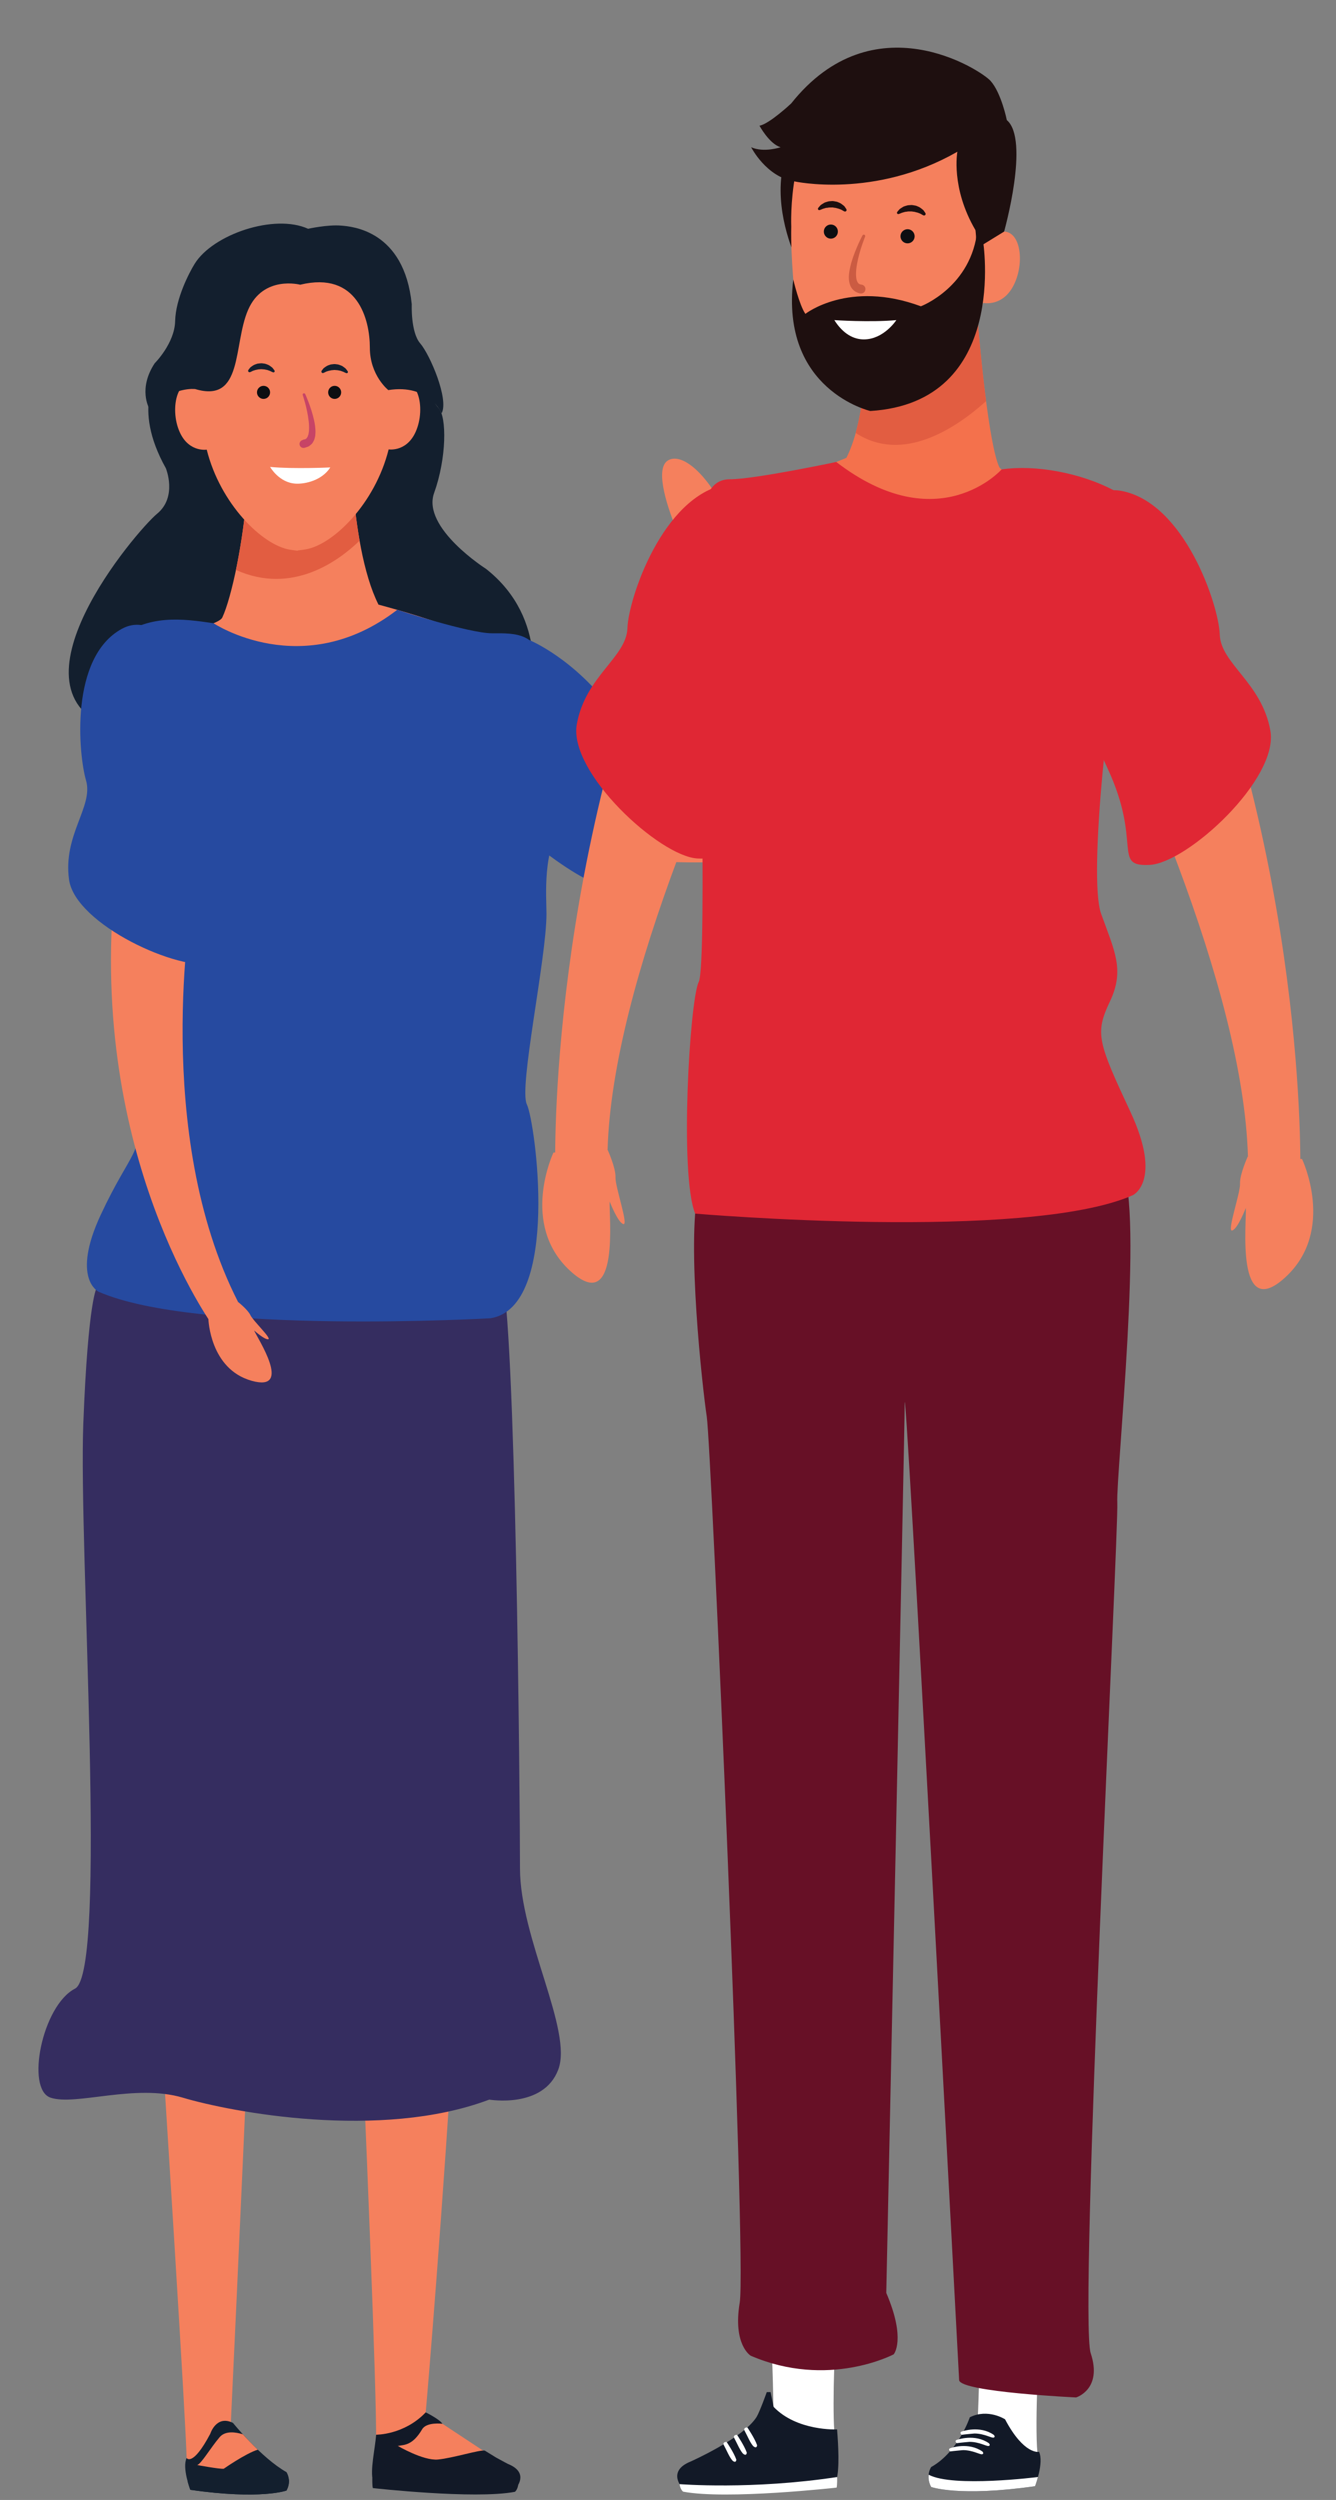 <?xml version="1.0" encoding="UTF-8"?><svg xmlns="http://www.w3.org/2000/svg" xmlns:xlink="http://www.w3.org/1999/xlink" height="1706.9" preserveAspectRatio="xMidYMid meet" version="1.0" viewBox="599.0 192.8 912.6 1706.9" width="912.6" zoomAndPan="magnify"><rect x="599.0" y="192.8" width="912.6" height="1706.9" fill="#808080" stroke="none"/><g><g><path d="M 1155.59 744.09 C 1155.59 744.09 1178.34 796.68 1007.09 777.371 C 829.582 757.352 1046.719 734.172 1046.719 734.172 L 1108.211 732.648 L 1155.59 744.09" fill="#f5805d"/></g><g><path d="M 895.516 1843.93 L 931.004 1867.34 L 896.734 1876.629 L 861.414 1861.359 L 887.047 1844.609 L 895.516 1843.93" fill="#f5805d"/></g><g><path d="M 707.539 447.621 C 707.539 447.621 688.449 469.914 712.301 512.52 C 712.301 512.52 720.348 532.008 706.312 543.574 C 692.262 555.145 599.027 664.473 676.184 690.445 L 961.379 667.75 C 961.379 667.75 975.074 615.883 931.008 581.219 C 931.008 581.219 886.957 553.23 895.543 529.379 C 904.129 505.52 904.215 477.418 898.594 471.434 C 892.969 465.445 879.32 436.809 879.32 436.809 L 707.539 447.621" fill="#131f2e"/></g><g><path d="M 1085.738 578.68 C 1085.738 578.68 1105.109 717.23 1110.551 744.09 L 1155.59 744.09 L 1101.43 568.82 L 1085.738 578.68" fill="#f5805d"/></g><g><path d="M 960.5 629.789 C 960.5 629.789 991.602 642.309 1018.328 679.211 C 1018.328 679.211 1076.211 725.59 1083.859 729.441 C 1091.488 733.27 1043.789 796.961 1020.289 799.211 C 997.551 801.43 942.613 751.09 942.613 751.09 L 960.5 629.789" fill="#264aa0"/></g><g><path d="M 889.215 1846.859 C 889.215 1846.859 922.719 1469.898 931.004 1076.301 L 676.18 1071.641 C 676.18 1071.641 725.504 1822.398 726.465 1871.07 L 734.73 1878.43 L 756.441 1852.289 C 756.441 1852.289 783.93 1275.129 782.547 1177.789 L 827.926 1179.16 C 827.926 1179.16 856.566 1786.48 855.93 1860.281 L 889.215 1846.859" fill="#f5805d"/></g><g><path d="M 665.258 1071.559 C 665.258 1071.559 659.176 1079.16 655.902 1165.051 C 652.648 1250.941 672.637 1539.141 650.242 1550.59 C 627.836 1562.051 616.375 1619.301 633.551 1625.031 C 650.734 1630.762 691.262 1615.309 723.879 1625.031 C 756.484 1634.762 858.781 1654.379 933.211 1626.352 C 933.211 1626.352 970.168 1632.672 980.312 1605.941 C 990.473 1579.23 954.199 1516.238 954.199 1468.52 C 954.199 1420.809 951.34 1088.711 941.32 1061.98 L 665.258 1071.559" fill="#352d60"/></g><g><path d="M 675.031 633.242 C 675.031 633.242 746.895 622.922 750.879 614.375 C 757.016 601.242 765.75 561.891 768.078 523.281 C 768.641 513.66 837.887 471.445 837.887 471.445 C 837.887 471.445 836.445 563.836 857.551 605.637 C 857.551 605.637 878.824 611.105 900.664 618.738 L 900.664 674.172 L 692.566 705.805 C 670.145 690.727 672.336 637.016 675.031 633.242" fill="#f5805d"/></g><g><path d="M 768.082 523.281 C 766.836 544.02 763.73 564.941 760.176 581.941 C 798.613 599.25 830.391 575.77 844.645 561.949 C 842.137 547.738 840.555 532.922 839.555 519.461 L 777.508 512.52 C 771.906 517.211 768.211 521.09 768.082 523.281" fill="#e25d41"/></g><g><path d="M 744.852 618.328 C 744.852 618.328 805.699 658.891 870.352 609.16 C 870.352 609.16 919.324 625.191 935.055 625.191 C 950.797 625.191 969.27 623.871 969.965 654.398 C 970.668 684.891 968.551 697.59 972.289 705.809 C 976.016 714.012 997.969 737.641 983.664 755.039 C 969.34 772.461 972.289 805.039 972.289 816.789 C 972.289 847.32 953.219 935.422 958.895 946.871 C 964.566 958.32 982.203 1085.199 934.039 1092.871 C 934.039 1092.871 733.668 1104.352 666.371 1074.762 C 666.371 1074.762 647.387 1065.988 667.883 1022.09 C 688.379 978.191 698.816 977.461 689.27 957.43 C 679.727 937.391 686.176 925.699 694.762 901.84 C 703.348 877.98 679.961 743.512 673.395 722.559 C 666.824 701.621 656.324 646.738 678.281 629.32 C 700.227 611.898 723.617 615.23 744.852 618.328" fill="#264aa0"/></g><g><path d="M 938.043 1870.84 C 942.789 1873.488 946.012 1875.121 946.012 1875.121 C 961.355 1881.328 951.102 1892.02 951.102 1892.02 C 942.402 1894.852 856.246 1896.289 853.762 1886.891 C 851.719 1879.148 855.16 1865.219 855.934 1855.148 C 855.934 1855.148 875.02 1855.398 889.809 1839.891 C 889.809 1839.891 899.285 1844.578 901.23 1847.691 C 901.23 1847.691 890.449 1846.23 887.344 1851.461 C 880.91 1862.32 875.484 1862.07 870.723 1862.789 C 870.723 1862.789 888.137 1873.051 898.16 1872.09 C 908.176 1871.141 926.551 1865.379 930.125 1865.988 L 938.043 1870.84" fill="#121927"/></g><g><path d="M 853.324 1884.879 C 853.324 1884.879 853.211 1890.16 853.691 1891.59 C 853.691 1891.59 923.199 1899.398 950.711 1894.141 C 950.711 1894.141 952.465 1892.93 952.973 1889.391 C 952.973 1889.391 906.805 1893.109 853.324 1884.879" fill="#121927"/></g><g><path d="M 864.258 459.141 C 864.258 459.141 870.902 397.195 839.027 376.191 C 830.066 370.301 816.629 366.734 802.348 366.328 L 802.348 366.5 C 788.066 366.91 774.621 370.496 765.664 376.387 C 733.793 397.379 740.449 459.312 740.449 459.312 C 722.262 443.125 714.762 467.402 720.57 484.766 C 726.344 502.094 740.215 499.801 740.215 499.801 C 749.453 536.809 778.137 564.988 796.945 568.09 C 798.922 568.414 800.727 568.648 802.348 568.832 L 802.348 568.648 C 803.977 568.465 805.777 568.23 807.746 567.895 C 826.562 564.805 855.25 536.637 864.48 499.629 C 864.48 499.629 878.355 501.914 884.125 484.594 C 889.938 467.23 882.438 442.953 864.258 459.141" fill="#f5805d"/></g><g><path d="M 768.621 445.461 C 768.621 445.461 768.781 445.191 769.098 444.789 C 769.5 444.406 769.715 443.746 770.652 443.168 C 771.508 442.539 772.535 441.82 773.738 441.477 C 774.324 441.242 774.957 441.023 775.617 441.004 C 776.363 440.941 776.77 440.816 777.816 440.828 L 779.527 441.055 C 780.043 441.074 780.773 441.395 781.391 441.59 C 782.012 441.84 782.664 442.078 783.113 442.406 C 783.578 442.738 784.012 443.055 784.418 443.355 C 785.254 443.871 785.625 444.695 786.016 445.09 C 786.355 445.531 786.516 445.801 786.516 445.801 C 786.754 446.203 786.613 446.719 786.219 446.945 C 785.996 447.09 785.738 447.098 785.508 447.027 L 785.332 446.953 C 785.332 446.953 785.039 446.852 784.605 446.645 C 784.164 446.469 783.617 446.078 782.867 445.863 C 782.504 445.738 782.129 445.613 781.703 445.461 C 781.312 445.285 780.887 445.355 780.496 445.211 C 780.07 445.117 779.758 444.984 779.121 444.984 L 777.391 444.859 L 776.145 444.965 C 775.672 444.965 775.211 445.035 774.77 445.16 C 774.352 445.293 773.871 445.293 773.48 445.418 C 773.098 445.543 772.742 445.656 772.414 445.77 C 771.738 445.891 770.988 446.398 770.551 446.574 C 770.082 446.809 769.797 446.902 769.797 446.902 C 769.285 447.09 768.711 446.82 768.531 446.305 C 768.426 446.027 768.473 445.688 768.621 445.461" fill="#131f2e"/></g><g><path d="M 818.664 446.016 C 818.664 446.016 818.832 445.738 819.145 445.336 C 819.555 444.965 819.75 444.293 820.695 443.738 C 821.543 443.109 822.586 442.355 823.785 442.035 C 824.371 441.801 824.996 441.582 825.664 441.562 C 826.406 441.5 826.82 441.355 827.855 441.387 L 829.566 441.602 C 830.082 441.645 830.809 441.934 831.441 442.16 C 832.059 442.398 832.711 442.613 833.152 442.965 C 833.621 443.293 834.059 443.613 834.453 443.914 C 835.293 444.43 835.672 445.254 836.047 445.637 C 836.395 446.098 836.555 446.348 836.555 446.348 C 836.785 446.75 836.664 447.273 836.27 447.5 C 836.047 447.645 835.773 447.668 835.555 447.562 L 835.379 447.5 C 835.363 447.5 835.09 447.41 834.652 447.211 C 834.199 447.027 833.66 446.637 832.902 446.438 C 832.547 446.293 832.164 446.148 831.758 446.016 C 831.355 445.84 830.938 445.902 830.543 445.77 C 830.117 445.688 829.805 445.543 829.172 445.543 L 827.441 445.406 L 826.195 445.531 C 825.711 445.531 825.25 445.605 824.816 445.727 C 823.891 445.883 823.121 446.066 822.457 446.316 C 821.789 446.469 821.035 446.965 820.605 447.141 C 820.129 447.367 819.848 447.469 819.848 447.469 C 819.32 447.656 818.754 447.379 818.586 446.863 C 818.477 446.574 818.516 446.266 818.664 446.016" fill="#131f2e"/></g><g><path d="M 783.496 460.703 C 783.496 463.156 781.48 465.168 778.992 465.168 C 776.566 465.168 774.531 463.156 774.531 460.703 C 774.531 458.23 776.566 456.238 778.992 456.238 C 781.48 456.238 783.496 458.23 783.496 460.703" fill="#0d0e11"/></g><g><path d="M 832.051 460.703 C 832.051 463.156 830.055 465.168 827.598 465.168 C 825.125 465.168 823.16 463.156 823.16 460.703 C 823.16 458.23 825.125 456.238 827.598 456.238 C 830.055 456.238 832.051 458.23 832.051 460.703" fill="#0d0e11"/></g><g><path d="M 783.5 511.609 C 783.5 511.609 789.609 522.5 801.148 523.031 C 807.434 523.34 818.949 520.84 824.621 511.941 C 824.621 511.941 800.012 513.141 783.5 511.609" fill="#fff"/></g><g><path d="M 807.48 461.855 C 807.48 461.855 811.441 470.336 813.523 479.688 C 814.059 482.012 814.391 484.438 814.488 486.789 C 814.566 487.961 814.398 489.184 814.352 490.305 C 814.023 491.488 813.945 492.598 813.371 493.656 C 812.797 494.707 812.344 495.703 811.434 496.355 C 810.629 497.059 809.902 497.68 809.188 497.844 C 807.793 498.355 806.965 498.559 806.965 498.559 C 805.512 498.914 804.035 498.027 803.68 496.582 C 803.355 495.285 804.027 493.961 805.219 493.441 L 806.312 492.965 C 806.312 492.965 806.59 492.832 807.145 492.77 C 807.48 492.812 807.66 492.555 807.961 492.383 C 808.332 492.312 808.539 491.793 808.879 491.375 C 809.246 490.965 809.359 490.121 809.688 489.438 C 809.789 488.582 810.031 487.715 810.07 486.719 C 810.191 484.742 810.129 482.52 809.848 480.289 C 809.352 475.824 808.309 471.344 807.422 468.012 C 806.527 464.68 805.793 462.52 805.793 462.52 C 805.633 462.039 805.887 461.531 806.355 461.367 C 806.805 461.227 807.281 461.449 807.48 461.855" fill="#c74466"/></g><g><path d="M 730.027 809.16 C 730.027 809.16 702.781 966.43 761.598 1081.711 L 744.895 1098.66 C 744.895 1098.66 659.258 982.199 677.301 798.02 L 730.027 809.16" fill="#f5805d"/></g><g><path d="M 751.746 693.789 C 751.746 693.789 757.734 732.23 751.418 784.191 C 745.125 836.141 768.156 844.129 745.062 850.43 C 721.961 856.699 650.383 824.059 646.164 793.391 C 641.93 762.699 662.945 743.52 657.781 725.719 C 652.617 707.93 646.449 641.59 682.293 622.109 C 718.133 602.621 751.746 693.789 751.746 693.789" fill="#264aa0"/></g><g><path d="M 741.363 1093.48 C 741.363 1093.48 742.332 1127.59 770.941 1135.57 C 799.535 1143.559 774.516 1106 772.59 1101.199 C 772.59 1101.199 779.699 1107.609 782.234 1107.199 C 784.762 1106.789 771.719 1094.43 770.043 1090.75 C 768.359 1087.051 761.598 1081.711 761.598 1081.711 L 741.363 1093.48" fill="#f5805d"/></g><g><path d="M 1099.039 551.32 C 1083.02 514.961 1063.93 501.109 1054.91 507.422 C 1045.988 513.641 1055.461 540.961 1061.93 556.34 C 1059.281 554.34 1056.16 552.371 1054.75 552.969 C 1052.102 554.121 1070.77 582.621 1087.07 581.16 L 1086.191 580.27 C 1091.629 579.289 1100.27 574.398 1100.27 574.398 C 1100.27 574.398 1104.191 563 1099.039 551.32" fill="#f5805d"/></g><g><path d="M 804.062 387.199 C 804.062 387.199 778.824 380.512 768.469 404.375 C 758.109 428.219 765.402 468.332 732.34 458.438 C 732.34 458.438 718.027 456.449 700.848 471.449 C 700.848 471.449 693.215 458.211 704.668 440.836 C 704.668 440.836 718.301 427.277 718.637 412.004 C 718.98 396.727 728.223 378.961 732 372.875 C 744.438 352.832 786.391 338.52 809.465 349.012 C 809.465 349.012 822.738 346.047 832.051 346.836 C 839.223 347.426 875.16 349.977 880.262 400.547 C 880.262 400.547 879.449 419.629 886.055 427.277 C 892.672 434.902 905.797 465.441 900.664 474.992 C 900.664 474.992 892.141 454.742 864.258 459.141 C 864.258 459.141 851.637 449.227 851.637 430.133 C 851.637 411.051 843.312 377.656 804.062 387.199" fill="#131f2e"/></g><g><path d="M 726.465 1871.07 C 726.465 1871.07 730.523 1877.371 742.613 1854.551 C 742.613 1854.551 746.703 1841.391 758.156 1847.109 C 758.156 1847.109 777.52 1871.07 794.691 1880.699 C 794.691 1880.699 798.508 1886.281 794.691 1893.27 C 794.691 1893.27 777.363 1899.699 729.004 1892.789 C 729.004 1892.789 723.277 1877.98 726.465 1871.07" fill="#131f2e"/></g><g><path d="M 794.691 1893.27 C 796.305 1890.32 796.523 1887.68 796.281 1885.539 C 780.773 1893.82 727.219 1886.988 727.16 1886.98 C 728.066 1890.34 729.004 1892.789 729.004 1892.789 C 777.363 1899.699 794.691 1893.27 794.691 1893.27" fill="#131f2e"/></g><g><path d="M 764.895 1854.879 C 760.047 1853.359 752.914 1852.219 748.969 1856.898 C 742.613 1864.41 736.57 1874.91 733.703 1875.859 C 733.703 1875.859 748.969 1878.711 751.844 1878.391 C 751.844 1878.391 766.703 1867.969 775.098 1865.371 C 771.211 1861.641 767.695 1857.961 764.895 1854.879" fill="#f5805d"/></g><g><path d="M 1396.469 563.91 C 1492.91 779.891 1487.172 994.02 1487.172 994.02 L 1451.441 982.172 C 1448.07 867.59 1372.102 698.25 1318.551 592.41 C 1345.148 584.41 1371.621 575.68 1396.469 563.91" fill="#f5805d"/></g><g><path d="M 1488.41 984.141 C 1488.41 984.141 1511.641 1032.93 1477.09 1064.809 C 1442.539 1096.66 1450.73 1025.73 1449.988 1017.551 C 1449.988 1017.551 1444.578 1031.711 1440.719 1032.949 C 1436.84 1034.191 1446.328 1007.391 1446.039 1001 C 1445.75 994.578 1451.441 982.172 1451.441 982.172 L 1488.41 984.141" fill="#f5805d"/></g><g><path d="M 1068.98 559.531 C 972.555 775.512 978.297 989.621 978.297 989.621 L 1014.031 977.77 C 1017.391 863.199 1093.359 693.859 1146.898 588.02 C 1120.309 580.012 1093.84 571.301 1068.98 559.531" fill="#f5805d"/></g><g><path d="M 977.055 979.738 C 977.055 979.738 953.828 1028.539 988.371 1060.41 C 1022.93 1092.27 1014.738 1021.328 1015.469 1013.16 C 1015.469 1013.16 1020.891 1027.309 1024.738 1028.559 C 1028.609 1029.801 1019.141 1002.988 1019.43 996.609 C 1019.711 990.199 1014.031 977.77 1014.031 977.77 L 977.055 979.738" fill="#f5805d"/></g><g><path d="M 1134.789 620.289 C 1134.789 620.289 1128.078 661.781 1104.211 713.031 C 1080.34 764.309 1101.34 780.219 1075.488 778.941 C 1049.672 777.672 987.09 720.18 993.008 687.25 C 998.93 654.34 1026.93 641.66 1027.59 621.66 C 1028.238 601.641 1051.59 531.551 1094.922 523.539 C 1138.262 515.52 1134.789 620.289 1134.789 620.289" fill="#e02734"/></g><g><path d="M 1325 624.691 C 1325 624.691 1331.711 666.191 1355.57 717.43 C 1379.449 768.691 1358.461 784.621 1384.289 783.328 C 1410.121 782.059 1472.699 724.578 1466.77 691.648 C 1460.859 658.738 1432.859 646.051 1432.199 626.039 C 1431.539 606.031 1408.199 535.941 1364.859 527.941 C 1321.52 519.922 1325 624.691 1325 624.691" fill="#e02734"/></g><g><path d="M 1144.695 312.422 C 1144.695 312.422 1139.023 359.617 1142.621 368.996 C 1142.621 368.996 1129.219 341.289 1132.84 312.422 L 1144.695 312.422" fill="#1e0f0f"/></g><g><path d="M 1127.5 1846.34 C 1127.5 1846.34 1126.82 1795.141 1125.09 1783.121 C 1125.09 1783.121 1123.371 1776.93 1126.301 1774.871 C 1129.219 1772.801 1165.301 1774.871 1165.301 1774.871 C 1165.301 1774.871 1173.32 1776.238 1170.859 1784.82 C 1168.391 1793.43 1167.551 1851.852 1169.422 1855.238 L 1127.5 1846.34" fill="#fff"/></g><g><path d="M 1115.82 1843.012 C 1106.801 1857.5 1070.711 1873.48 1070.711 1873.48 C 1054.141 1880.191 1065.23 1891.738 1065.23 1891.738 C 1074.621 1894.789 1167.691 1896.32 1170.371 1886.191 C 1172.578 1877.84 1171.629 1862.41 1170.801 1851.539 C 1170.801 1851.539 1143.391 1852.859 1127.41 1836.109 L 1125.359 1826.059 L 1122.77 1826.059 C 1122.77 1826.059 1117.91 1839.66 1115.82 1843.012" fill="#121927"/></g><g><path d="M 1109.5 1850.18 C 1109.5 1850.18 1114.539 1857.551 1116.16 1862.32 C 1116.16 1862.32 1116.078 1864.719 1114.02 1863.34 C 1111.949 1861.98 1109.199 1855.199 1107.391 1851.969 C 1107.391 1851.969 1106.949 1850.141 1109.5 1850.18" fill="#feffff"/></g><g><path d="M 1102.449 1855.238 C 1102.449 1855.238 1107.488 1862.621 1109.121 1867.391 C 1109.121 1867.391 1109.031 1869.801 1106.969 1868.41 C 1104.91 1867.039 1102.148 1860.262 1100.352 1857.039 C 1100.352 1857.039 1099.898 1855.211 1102.449 1855.238" fill="#feffff"/></g><g><path d="M 1095.309 1860.051 C 1095.309 1860.051 1100.359 1867.422 1101.98 1872.191 C 1101.98 1872.191 1101.898 1874.602 1099.84 1873.23 C 1097.781 1871.84 1095.031 1865.059 1093.219 1861.828 C 1093.219 1861.828 1092.77 1860.012 1095.309 1860.051" fill="#feffff"/></g><g><path d="M 1170.852 1884.031 C 1170.852 1884.031 1170.961 1889.73 1170.461 1891.27 C 1170.461 1891.27 1095.371 1899.699 1065.641 1894.031 C 1065.641 1894.031 1063.75 1892.719 1063.191 1888.898 C 1063.191 1888.898 1113.07 1892.898 1170.852 1884.031" fill="#feffff"/></g><g><path d="M 1266.77 1846.422 C 1266.77 1846.422 1269.27 1799 1266.77 1784.82 C 1266.77 1784.82 1262.641 1774.922 1267.32 1773.949 C 1272.012 1772.969 1307.551 1773.52 1307.551 1773.52 C 1307.551 1773.52 1314.512 1775.891 1311.16 1783.621 C 1307.809 1791.352 1305.641 1858.539 1308.02 1869.871 L 1266.77 1846.422" fill="#fff"/></g><g><path d="M 1308.77 1866.84 C 1308.77 1866.84 1298.578 1869.27 1285.531 1844.621 C 1285.531 1844.621 1273.84 1837.051 1261.469 1843.25 C 1261.469 1843.25 1253.621 1866.84 1235.059 1877.23 C 1235.059 1877.23 1230.941 1883.27 1235.059 1890.828 C 1235.059 1890.828 1253.789 1897.77 1306.031 1890.301 C 1306.031 1890.301 1312.211 1874.32 1308.77 1866.84" fill="#121927"/></g><g><path d="M 1235.059 1890.828 C 1233.328 1887.641 1233.078 1884.77 1233.352 1882.461 C 1250.102 1891.41 1307.961 1884.039 1308.02 1884.031 C 1307.039 1887.66 1306.031 1890.301 1306.031 1890.301 C 1253.789 1897.77 1235.059 1890.828 1235.059 1890.828" fill="#fff"/></g><g><path d="M 1256.289 1852.859 C 1256.289 1852.859 1268.262 1848.602 1277.801 1855.238 C 1277.801 1855.238 1279.211 1856.609 1277.801 1857.109 C 1276.379 1857.641 1271.48 1854.359 1264.66 1854.32 C 1264.66 1854.32 1257.77 1854.91 1255.859 1855.238 C 1255.859 1855.238 1253.898 1853.512 1256.289 1852.859" fill="#fff"/></g><g><path d="M 1252.93 1858.57 C 1252.93 1858.57 1264.922 1854.301 1274.449 1860.941 C 1274.449 1860.941 1275.871 1862.301 1274.449 1862.82 C 1273.039 1863.328 1268.141 1860.051 1261.309 1860.02 C 1261.309 1860.02 1254.422 1860.621 1252.512 1860.941 C 1252.512 1860.941 1250.539 1859.211 1252.93 1858.57" fill="#fff"/></g><g><path d="M 1248.488 1864.23 C 1248.488 1864.23 1260.469 1859.961 1270.012 1866.59 C 1270.012 1866.59 1271.422 1867.969 1270.012 1868.469 C 1268.59 1868.98 1263.699 1865.711 1256.859 1865.672 C 1256.859 1865.672 1249.969 1866.27 1248.07 1866.59 C 1248.07 1866.59 1246.102 1864.871 1248.488 1864.23" fill="#fff"/></g><g><path d="M 1130.219 1786.309 C 1130.219 1786.309 1095.879 1435.73 1086.93 1010.5 L 1362.211 1005.488 C 1362.211 1005.488 1307.91 1741.23 1306.879 1793.82 L 1269.25 1793.82 C 1269.25 1793.82 1245.809 1225.309 1247.301 1120.16 L 1198.289 1121.641 C 1198.289 1121.641 1165.98 1705.16 1166.68 1784.871 L 1130.219 1786.309" fill="#f5805d"/></g><g><path d="M 1216.961 1152.57 C 1216.422 1103.078 1254.172 1817.98 1254.172 1817.98 C 1255.711 1826.059 1334.07 1829.711 1334.07 1829.711 C 1334.07 1829.711 1352.289 1824.23 1344.039 1799.48 C 1335.789 1774.73 1363.238 1237.461 1362.211 1218.879 C 1361.18 1200.34 1380.621 1017.512 1365.23 990.359 L 1075.949 1005.488 C 1068.051 1042.602 1078.699 1139.512 1081.789 1160.129 C 1084.891 1180.75 1109.109 1736.09 1104.289 1764.969 C 1099.48 1793.84 1111.77 1801.199 1111.77 1801.199 C 1164.738 1824.051 1209.469 1800.27 1209.469 1800.27 C 1209.469 1800.27 1218.109 1790.281 1204.398 1758.32 C 1204.398 1758.32 1217.09 1163.57 1216.961 1152.57" fill="#671026"/></g><g><path d="M 1363.445 531.891 C 1363.445 531.891 1285.809 520.727 1281.5 511.504 C 1274.895 497.328 1267.848 432.016 1265.336 390.32 C 1264.73 379.926 1187.516 357.102 1187.516 357.102 C 1187.516 357.102 1199.945 460.277 1177.156 505.418 C 1177.156 505.418 1143.285 519.211 1119.691 527.441 L 1119.691 576.109 L 1344.516 610.281 C 1368.727 593.988 1366.355 535.953 1363.445 531.891" fill="#f4714c"/></g><g><path d="M 1183.488 488.395 C 1189.246 467.672 1190.902 441.469 1190.895 417.902 L 1251.562 380.086 C 1259.609 383.922 1265.176 387.555 1265.336 390.312 C 1266.695 412.805 1269.363 442.172 1272.594 466.676 C 1251.488 485.605 1215.461 509.305 1183.488 488.395" fill="#e25d41"/></g><g><path d="M 1139.496 347.555 C 1139.496 347.555 1136.406 280.34 1172.168 259.805 C 1182.211 254.008 1196.949 251.07 1212.363 251.574 L 1212.363 251.758 C 1227.719 253.148 1241.988 257.875 1251.25 264.844 C 1284.238 289.59 1272.969 355.922 1272.969 355.922 C 1293.664 339.656 1300.137 366.344 1292.723 384.688 C 1285.352 403.004 1270.559 399.598 1270.559 399.598 C 1258.148 438.898 1225.355 467.375 1204.879 469.488 C 1202.711 469.703 1200.758 469.844 1198.992 469.922 L 1199.004 469.727 C 1197.258 469.43 1195.34 469.051 1193.23 468.559 C 1173.152 463.988 1149.703 438.449 1142.195 397.953 C 1142.195 397.953 1138.984 369.008 1139.496 347.555" fill="#f5805d"/></g><g><path d="M 1231.156 338.379 C 1231.156 338.379 1231.004 338.062 1230.688 337.621 C 1230.27 337.172 1230.105 336.449 1229.117 335.777 C 1228.238 335.055 1227.184 334.199 1225.898 333.746 C 1225.285 333.453 1224.625 333.188 1223.914 333.109 C 1223.113 333 1222.672 332.824 1221.555 332.781 L 1219.699 332.914 C 1219.137 332.902 1218.324 333.188 1217.633 333.375 C 1216.965 333.594 1216.242 333.781 1215.723 334.145 C 1215.219 334.473 1214.727 334.781 1214.266 335.066 C 1213.332 335.559 1212.883 336.449 1212.422 336.82 C 1212.035 337.281 1211.852 337.578 1211.852 337.578 C 1211.562 337.973 1211.676 338.543 1212.09 338.828 C 1212.32 338.984 1212.598 339.027 1212.848 338.949 L 1213.047 338.895 C 1213.047 338.895 1213.355 338.797 1213.836 338.598 C 1214.34 338.445 1214.934 338.051 1215.77 337.875 C 1216.176 337.766 1216.59 337.656 1217.051 337.512 C 1217.492 337.348 1217.953 337.445 1218.383 337.324 C 1218.82 337.27 1219.184 337.129 1219.875 337.172 L 1221.73 337.16 L 1223.078 337.359 C 1223.582 337.383 1224.09 337.492 1224.539 337.668 C 1225 337.832 1225.516 337.863 1225.934 338.008 C 1226.328 338.172 1226.711 338.324 1227.051 338.457 C 1227.754 338.645 1228.535 339.246 1228.996 339.457 C 1229.488 339.742 1229.797 339.871 1229.797 339.871 C 1230.336 340.094 1230.973 339.84 1231.203 339.289 C 1231.332 339.004 1231.312 338.645 1231.156 338.379" fill="#1e0f0f"/></g><g><path d="M 1177.164 335.66 C 1177.164 335.66 1177.02 335.375 1176.691 334.914 C 1176.273 334.484 1176.105 333.738 1175.141 333.066 C 1174.25 332.352 1173.195 331.492 1171.918 331.043 C 1171.293 330.746 1170.633 330.484 1169.906 330.418 C 1169.125 330.297 1168.688 330.121 1167.555 330.074 L 1165.707 330.207 C 1165.148 330.188 1164.344 330.484 1163.652 330.668 C 1162.957 330.879 1162.254 331.078 1161.75 331.43 C 1161.223 331.746 1160.738 332.078 1160.277 332.352 C 1159.344 332.867 1158.879 333.727 1158.441 334.109 C 1158.043 334.582 1157.859 334.859 1157.859 334.859 C 1157.57 335.277 1157.684 335.824 1158.09 336.121 C 1158.32 336.277 1158.605 336.32 1158.859 336.242 L 1159.047 336.188 C 1159.047 336.188 1159.363 336.09 1159.848 335.902 C 1160.344 335.727 1160.945 335.352 1161.781 335.176 C 1162.18 335.055 1162.605 334.934 1163.059 334.793 C 1163.496 334.637 1163.949 334.758 1164.379 334.637 C 1164.84 334.57 1165.18 334.43 1165.883 334.461 L 1167.742 334.441 L 1169.07 334.66 C 1169.598 334.684 1170.082 334.781 1170.555 334.945 C 1171.543 335.176 1172.371 335.43 1173.062 335.75 C 1173.766 335.945 1174.547 336.539 1175.008 336.75 C 1175.504 337.035 1175.801 337.168 1175.801 337.168 C 1176.348 337.398 1176.977 337.133 1177.219 336.594 C 1177.348 336.285 1177.305 335.945 1177.164 335.66" fill="#1e0f0f"/></g><g><path d="M 1214.109 353.816 C 1213.949 356.473 1215.98 358.789 1218.656 358.953 C 1221.289 359.113 1223.605 357.07 1223.77 354.438 C 1223.922 351.762 1221.887 349.469 1219.254 349.305 C 1216.578 349.164 1214.285 351.164 1214.109 353.816" fill="#0d0e11"/></g><g><path d="M 1161.754 350.617 C 1161.59 353.285 1163.617 355.586 1166.242 355.746 C 1168.922 355.891 1171.18 353.863 1171.332 351.203 C 1171.516 348.555 1169.512 346.277 1166.84 346.105 C 1164.195 345.953 1161.906 347.957 1161.754 350.617" fill="#0d0e11"/></g><g><path d="M 1189.945 354.332 C 1189.945 354.332 1189.012 356.637 1187.828 360.152 C 1186.645 363.68 1185.223 368.453 1184.379 373.242 C 1183.531 377.93 1183.391 383.02 1184.691 385.289 C 1185.289 386.418 1185.898 386.73 1186.449 386.918 C 1186.98 387.09 1187.406 387.102 1187.375 387.121 C 1189.043 387.266 1190.293 388.73 1190.164 390.402 C 1190.043 392.07 1188.566 393.332 1186.895 393.191 C 1186.84 393.191 1186.766 393.18 1186.711 393.168 L 1186.297 393.113 C 1186.297 393.113 1185.43 392.984 1183.965 392.266 C 1182.5 391.629 1180.512 389.816 1179.688 387.426 C 1177.965 382.641 1179.156 377.312 1180.461 372.34 C 1183.348 362.398 1188.176 353.508 1188.176 353.508 C 1188.426 353.031 1189.023 352.848 1189.5 353.105 C 1189.945 353.336 1190.129 353.879 1189.945 354.332" fill="#cb5b42"/></g><g><path d="M 1141.516 316.621 C 1141.516 316.621 1196.277 328.883 1252.969 296.406 C 1252.969 296.406 1248.293 320.879 1265.301 349.902 C 1265.301 349.902 1266.34 356.258 1265.301 362.941 C 1265.301 362.941 1277.68 355.391 1284.898 350.918 C 1284.898 350.918 1302.535 288.203 1286.746 274.805 C 1286.746 274.805 1283.016 256.27 1275.621 248.012 C 1268.91 240.531 1195.602 192.848 1139.426 263.457 C 1139.426 263.457 1124.375 277.574 1117.777 278.617 C 1117.777 278.617 1124.484 291.043 1132.207 293.328 C 1132.207 293.328 1120.875 297.223 1112.105 293.328 C 1112.105 293.328 1122.367 313.602 1141.516 316.621" fill="#1e0f0f"/></g><g><path d="M 1270.465 357.07 C 1270.465 357.07 1288.68 467.574 1193.477 473.414 C 1193.477 473.414 1131.898 459.223 1140.871 383.672 C 1140.871 383.672 1145.027 401.266 1149.148 407.098 C 1149.148 407.098 1178.742 383.727 1228.039 401.93 C 1228.039 401.93 1262.906 388.762 1266.68 349.293 L 1270.465 357.07" fill="#1e0f0f"/></g><g><path d="M 1211.277 411.363 C 1211.277 411.363 1202.715 424.555 1189.07 424.535 C 1182.281 424.535 1175.039 420.988 1168.91 411.363 C 1168.91 411.363 1193.426 413.023 1211.277 411.363" fill="#fff"/></g><g><path d="M 1283.219 513.289 C 1283.219 513.289 1240.059 561.93 1170.23 508.211 C 1170.23 508.211 1114.57 520.031 1097.559 520.031 C 1080.57 520.031 1077.328 540.148 1076.57 573.102 C 1075.828 606.078 1082.422 850.891 1076.281 863.27 C 1070.148 875.629 1063.02 994.66 1073.852 1021.422 C 1073.852 1021.422 1300.109 1040.82 1372.809 1008.852 C 1372.809 1008.852 1393.32 999.379 1371.18 951.949 C 1349.039 904.52 1346.781 898.398 1357.09 876.75 C 1367.398 855.102 1360.441 842.48 1351.16 816.691 C 1341.879 790.922 1358.129 651 1365.23 628.371 C 1372.32 605.73 1386.711 541.781 1359.949 527.641 C 1337.102 515.578 1306.148 509.93 1283.219 513.289" fill="#e02734"/></g></g></svg>